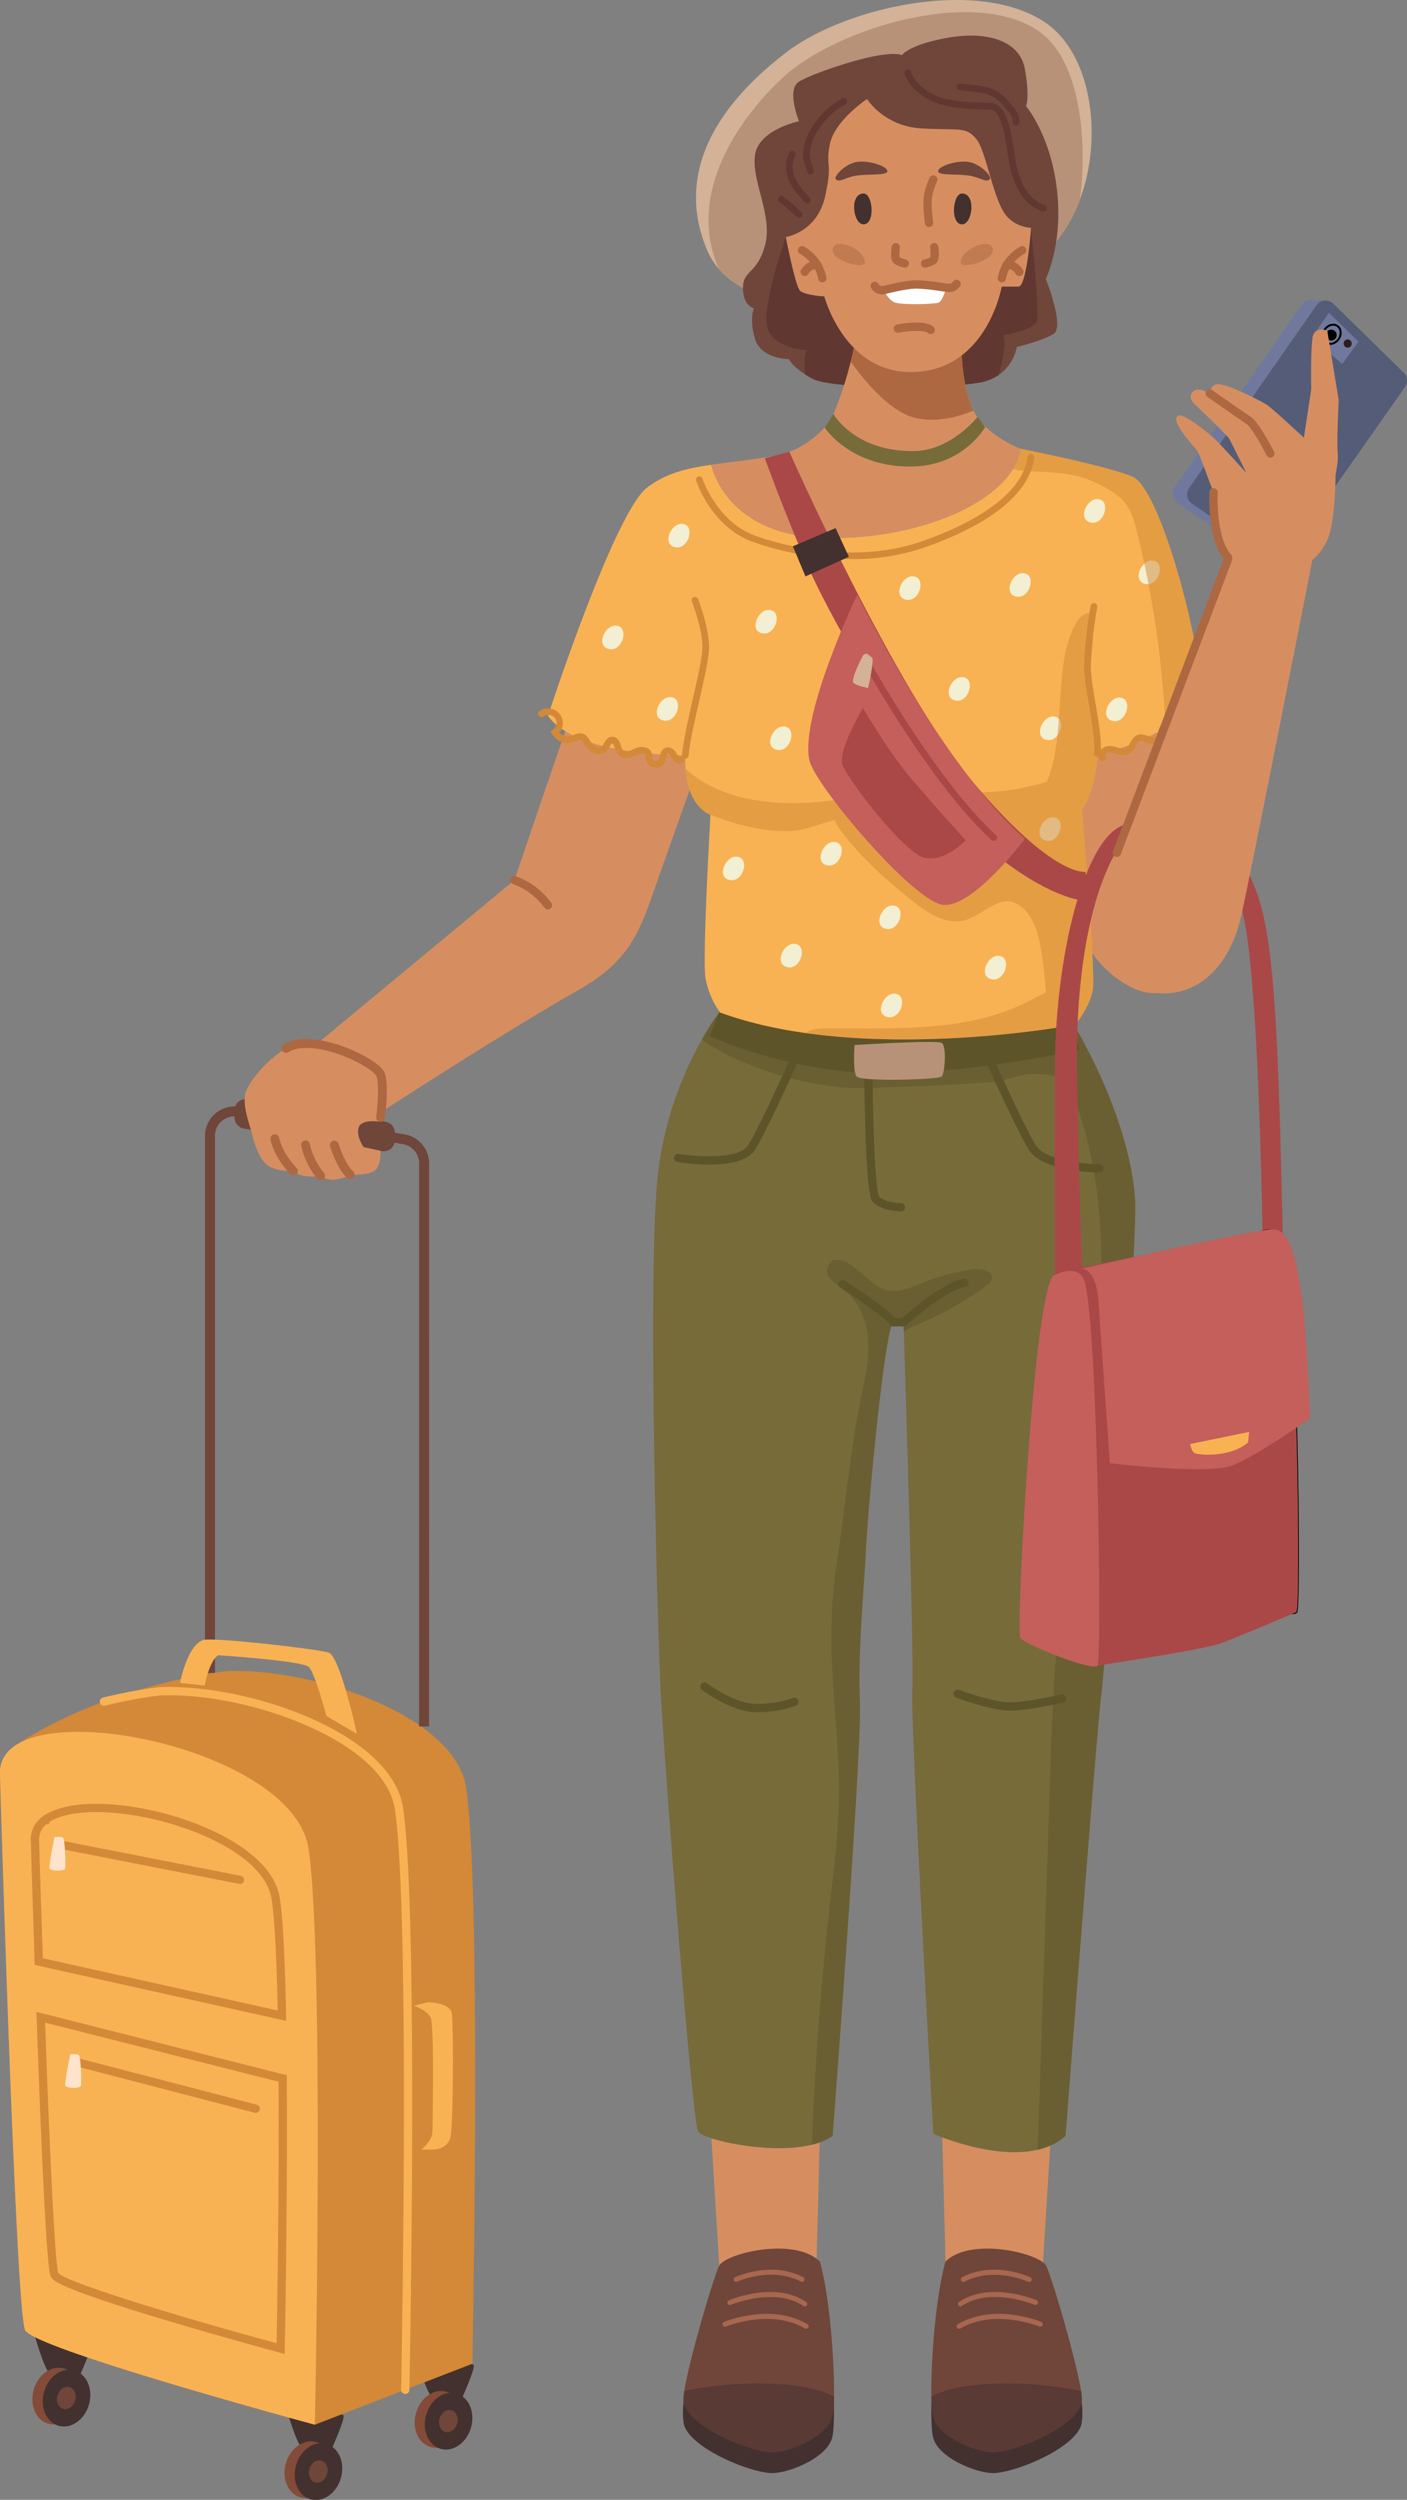 <svg id="tourist_set" data-name="tourist set" xmlns="http://www.w3.org/2000/svg" xmlns:xlink="http://www.w3.org/1999/xlink" viewBox="0 0 829.83 1474.02"><rect x="0" y="0" width="829.83" height="1474.02" fill="#808080" stroke="none"/><defs><style>.cls-1{fill:none;}.cls-2{clip-path:url(#clip-path);}.cls-3{fill:#d68e61;}.cls-4,.cls-7{fill:#42312f;}.cls-5{fill:#70453a;}.cls-6{fill:#a8674e;}.cls-15,.cls-27,.cls-7,.cls-9{opacity:0.5;}.cls-8{fill:#776b3a;}.cls-10,.cls-9{fill:#5e542a;}.cls-11{fill:#b79279;}.cls-12,.cls-27{fill:#ad6842;}.cls-13{fill:#f9b253;}.cls-14{fill:#f3efd3;}.cls-15,.cls-16{fill:#d38937;}.cls-17{fill:#d3b297;}.cls-18{fill:#603831;}.cls-19{fill:#aa4848;}.cls-20{fill:#834b38;}.cls-21{fill:#ffe3cc;}.cls-22{fill:#70799d;}.cls-23{fill:#545c77;}.cls-24{fill:#2d1e1d;}.cls-25{fill:#c45f5b;}.cls-26{fill:#fff;}</style><clipPath id="clip-path" transform="translate(-4981.21 -142.68)"><rect class="cls-1" width="5900" height="2000"/></clipPath></defs><g class="cls-2"><polygon class="cls-3" points="419.19 1254.49 425.38 1354.79 481.1 1352.31 483.57 1256.97 419.19 1254.49"/><polygon class="cls-3" points="620.07 1254.49 619.41 1265.19 617.08 1302.88 615.04 1335.91 614.34 1347.2 613.87 1354.79 558.15 1352.31 557.94 1343.88 557.63 1331.88 555.77 1260.32 555.68 1256.97 612.42 1254.79 620.07 1254.49"/><path class="cls-4" d="M5384.3,1570.57a51.69,51.69,0,0,1,.57-14.76c4.64-21.7,17.59-59.07,20.48-64.85,3.72-7.43,44.58-17.33,59.43-2.47,7.12,25.69,9.91,78.36,7.43,90.75s-24.7,21.18-34.67,21.67C5424.85,1601.52,5385.54,1585.43,5384.3,1570.57Z" transform="translate(-4981.21 -142.68)"/><path class="cls-5" d="M5473.07,1555.69a73,73,0,0,1-.86,11.32c-2.47,12.38-24.69,21.18-34.66,21.67-12.7.62-52-15.48-53.25-30.34a28,28,0,0,1,.49-5.81c2.91-18.56,17.29-67.28,20.56-73.79,3.71-7.43,44.58-17.33,59.44-2.48C5470.52,1496.94,5473.44,1535.13,5473.07,1555.69Z" transform="translate(-4981.21 -142.68)"/><path class="cls-6" d="M5415.41,1488.2a1.46,1.46,0,0,1-.61-2.8c.86-.4,21.51-9.69,40.09,0a1.47,1.47,0,0,1-1.36,2.61c-17.33-9.06-37.31-.06-37.5,0A1.5,1.5,0,0,1,5415.41,1488.2Z" transform="translate(-4981.21 -142.68)"/><path class="cls-6" d="M5455.86,1502.65a1.44,1.44,0,0,1-.82-.25c-16.87-11.38-42.51-.8-42.77-.69a1.47,1.47,0,1,1-1.14-2.71c1.1-.47,27.35-11.32,45.55,1a1.47,1.47,0,0,1-.82,2.69Z" transform="translate(-4981.21 -142.68)"/><path class="cls-6" d="M5456.68,1515.86a1.43,1.43,0,0,1-.74-.21c-20.16-11.85-46.31-1.25-46.57-1.14a1.47,1.47,0,0,1-1.13-2.72c1.13-.47,27.76-11.28,49.19,1.33a1.47,1.47,0,0,1-.75,2.74Z" transform="translate(-4981.21 -142.68)"/><path class="cls-7" d="M5473.07,1555.69a73,73,0,0,1-.86,11.32c-2.47,12.38-24.69,21.18-34.66,21.67-12.7.62-52-15.48-53.25-30.34a28,28,0,0,1,.49-5.81,217.44,217.44,0,0,1,50.43-4.3C5455.63,1548.75,5467.21,1552.72,5473.07,1555.69Z" transform="translate(-4981.21 -142.68)"/><path class="cls-4" d="M5619.29,1570.57a51.69,51.69,0,0,0-.57-14.76c-4.64-21.7-17.59-59.07-20.48-64.85-3.71-7.43-44.57-17.33-59.43-2.47-7.12,25.69-9.91,78.36-7.43,90.75s24.7,21.18,34.67,21.67C5578.74,1601.52,5618.05,1585.43,5619.29,1570.57Z" transform="translate(-4981.21 -142.68)"/><path class="cls-5" d="M5530.52,1555.69a73,73,0,0,0,.86,11.32c2.47,12.38,24.69,21.18,34.66,21.67,12.7.62,52-15.48,53.25-30.34a28,28,0,0,0-.49-5.81c-2.91-18.56-17.29-67.28-20.56-73.79-3.71-7.43-44.58-17.33-59.44-2.48C5533.07,1496.94,5530.15,1535.13,5530.52,1555.69Z" transform="translate(-4981.21 -142.68)"/><path class="cls-6" d="M5549.38,1488.2a1.45,1.45,0,0,1-1.3-.79,1.46,1.46,0,0,1,.62-2c18.59-9.72,39.23-.43,40.09,0a1.47,1.47,0,1,1-1.22,2.67c-.2-.09-20.22-9.07-37.5,0A1.55,1.55,0,0,1,5549.38,1488.2Z" transform="translate(-4981.21 -142.68)"/><path class="cls-6" d="M5547.73,1502.65a1.47,1.47,0,0,1-.82-2.69c18.2-12.28,44.45-1.43,45.56-1a1.47,1.47,0,0,1-1.15,2.71c-.25-.11-25.89-10.69-42.77.69A1.44,1.44,0,0,1,5547.73,1502.65Z" transform="translate(-4981.21 -142.68)"/><path class="cls-6" d="M5546.91,1515.86a1.47,1.47,0,0,1-.75-2.74c21.43-12.61,48.07-1.8,49.19-1.33a1.47,1.47,0,0,1-1.13,2.72c-.26-.11-26.41-10.71-46.57,1.14A1.43,1.43,0,0,1,5546.91,1515.86Z" transform="translate(-4981.21 -142.68)"/><path class="cls-7" d="M5530.52,1555.69a73,73,0,0,0,.86,11.32c2.47,12.38,24.69,21.18,34.66,21.67,12.7.62,52-15.48,53.25-30.34a28,28,0,0,0-.49-5.81,217.44,217.44,0,0,0-50.43-4.3C5548,1548.75,5536.38,1552.72,5530.52,1555.69Z" transform="translate(-4981.21 -142.68)"/><path class="cls-8" d="M5630.71,1142.1c-2.48,18.57-21.06,260-21.06,260a33.29,33.29,0,0,1-9,5.75,42,42,0,0,1-7.41,2.42C5573,1415,5547.81,1407,5537,1403c-3.36-1.24-5.33-2.12-5.33-2.12S5518,1157,5519.26,1138.38c1.12-16.71-4-178.31-5-210.51-.1-3.57-.17-5.55-.17-5.55l0,0c.06-.09.13-.54-6,0-4.95,3.71-14.8,107.1-16,131.87s-5,61.9-3.7,91.62-16.11,256.31-16.11,256.31a31.37,31.37,0,0,1-7.59,3.82,46.89,46.89,0,0,1-4.57,1.36c-18.86,4.65-45.94.52-59.26-3.77-4.23-1.36-7.07-2.75-7.82-3.88-3.72-5.58-20.43-222.88-22.28-261.88s-7.49-239.6-1.92-299a211,211,0,0,1,26.32-83.11,141.64,141.64,0,0,1,10.27-16l1,.19,1.46.29c5.6,1.1,20.23,3.9,37.83,6.63l.26,0c20.17,3.12,44.19,6.15,63,6.44l3,0c37.79,0,94.9-9,100.11-9.85l.21,0,.18,0s34.51,54.48,38.23,106.49C5652.46,876.28,5633.18,1123.52,5630.71,1142.1Z" transform="translate(-4981.21 -142.68)"/><path class="cls-9" d="M5566.17,897.08c-.44,1.61-1.86,2.74-3.2,3.72a193.94,193.94,0,0,1-40.89,23,32.13,32.13,0,0,0-7.85,4.07c-.1-3.57-.17-5.55-.17-5.55l0,0c.06-.09.13-.54-6,0-4.95,3.71-14.8,107.1-16,131.87s-5,61.9-3.7,91.62-16.11,256.31-16.11,256.31a31.37,31.37,0,0,1-7.59,3.82,46.89,46.89,0,0,1-4.57,1.36q2.53-70,10.33-139.75c2.49-22.24,5.38-44.48,5.59-66.86.31-30.55-4.38-61-4.5-91.5a309,309,0,0,1,3.67-48.51c5-31.84,7.66-64.88,14.41-96.4,2.24-10.41,4.36-21,3.61-31.62s-4.75-21.44-12.89-28.29c-3.33-2.8-7.32-4.93-9.93-8.4s-1.21-7.65,2.18-10.38c12.47-1.67,19.84,15.1,32.12,17.87,7,1.59,14-1.73,20.71-4.4a127,127,0,0,1,30.23-8C5560.37,890.4,5567.42,892.41,5566.17,897.08Z" transform="translate(-4981.21 -142.68)"/><path class="cls-9" d="M5630.71,1142.1c-2.48,18.57-21.06,260-21.06,260a33.29,33.29,0,0,1-9,5.75,42,42,0,0,1-7.41,2.42q.22-6.42.42-12.83,3.36-100.55,6.69-201.08c.56-17,1.14-34,2-51,.93-18.58,2.22-37.15,4.26-55.65,9.48-86.05,34.63-174.78,19.38-258.23a244,244,0,0,0-9.87-37.46c-2-5.6-4.43-11.47-9.36-14.78s-11.42-3.36-17.43-3.26c-7,.11-14.7,4-21.17,4.56-25.72,2-47.14,2.86-74.64,3.64l-3.37.08c-13.08.22-29.16-2.09-45.15-6.43-18.31-5-36.49-12.63-49.88-22.2a141.64,141.64,0,0,1,10.27-16l1,.19,1.46.29c5.7,1.09,20.65,3.89,37.83,6.63l.26,0c20.17,3.12,44.19,6.15,63,6.44,28.11-1,97.4-9.16,103.08-9.82l.21,0,.18,0s34.51,54.48,38.23,106.49C5652.46,876.28,5633.18,1123.52,5630.71,1142.1Z" transform="translate(-4981.21 -142.68)"/><path class="cls-10" d="M5427.33,1152.29c-14.59,0-31.42-12.65-32.13-13.19a2.45,2.45,0,0,1,3-3.91c.16.12,16.24,12.2,29.17,12.2,13.16,0,21.22-3.47,21.3-3.51a2.45,2.45,0,1,1,2,4.48C5450.25,1148.52,5441.61,1152.29,5427.33,1152.29Z" transform="translate(-4981.21 -142.68)"/><path class="cls-10" d="M5576.84,1151.36c-10.52,0-30.63-7.27-31.48-7.58a2.45,2.45,0,1,1,1.67-4.6c.2.07,20.15,7.28,29.81,7.28,9.83,0,29.9-4.54,30.1-4.58a2.45,2.45,0,1,1,1.09,4.77C5607.19,1146.85,5587.21,1151.36,5576.84,1151.36Z" transform="translate(-4981.21 -142.68)"/><path class="cls-10" d="M5512.77,857c-.46,0-11.3-.07-16.6-5.37-1.25-1.25-3.59-3.59-4.78-49.84-.57-22.41-.58-44.53-.58-44.75a2.45,2.45,0,1,1,4.9,0c0,40.81,1.41,86.5,4,91.22,3.27,3.14,10.5,3.83,13,3.83a2.46,2.46,0,0,1,0,4.91Zm-13-8.67Z" transform="translate(-4981.21 -142.68)"/><path class="cls-10" d="M5399.47,829.39a126.14,126.14,0,0,1-18.66-1.49,2.45,2.45,0,0,1,.79-4.84c9.54,1.54,35.47,3.64,40.86-5.11,7.26-11.8,26.58-55,26.78-55.43a2.45,2.45,0,1,1,4.47,2c-.8,1.78-19.65,43.93-27.08,56C5422.24,827.65,5410.17,829.39,5399.47,829.39Z" transform="translate(-4981.21 -142.68)"/><path class="cls-10" d="M5629.52,834.07h0c-1.36,0-33.58-.47-41.63-13.55-7.43-12.07-26.28-54.22-27.08-56a2.45,2.45,0,1,1,4.47-2c.2.43,19.52,43.63,26.78,55.43,5.51,8.95,28.95,11.13,37.51,11.22a2.45,2.45,0,0,1,0,4.9Z" transform="translate(-4981.21 -142.68)"/><path class="cls-10" d="M5617.91,761.65s-21.81,5-51.66,9c-8.89,1.2-18.48,2.31-28.43,3.18-10.58.92-21.56,1.57-32.49,1.75-4,.07-8,0-11.95-.15q-4-.16-7.88-.47a257.44,257.44,0,0,1-36.66-5.62c-29-6.5-49.06-15.74-49.06-15.74l5.58-13.93,1,.19c4.09.8,20.34,3.89,39.29,6.92l.26,0c22.1,3.53,47.82,6.94,62.23,6.47l.74,0c28.5-1,99.35-9.39,103.29-9.85l.18,0Z" transform="translate(-4981.21 -142.68)"/><path class="cls-11" d="M5485.22,758.87s-1.24,15.48,1.23,18.58,48.29,1.85,50.15,0,3.1-18,0-19.82S5485.22,758.87,5485.22,758.87Z" transform="translate(-4981.21 -142.68)"/><path class="cls-10" d="M5514.06,924.77h-7.23l-.73-1c-3.34-4.53-22.24-17.34-29.24-21.89a2.45,2.45,0,0,1,2.67-4.11c2.52,1.64,23.71,15.5,29.69,22.1h3.9c4.16-3.66,24.83-21.41,36.42-23.19a2.45,2.45,0,1,1,.74,4.84c-9.3,1.43-28.12,16.81-34.59,22.62l-.7.63Z" transform="translate(-4981.21 -142.68)"/><path class="cls-9" d="M5497.41,1123.63a4.22,4.22,0,0,1,.23-1.61C5497.56,1122.55,5497.48,1123.09,5497.41,1123.63Z" transform="translate(-4981.21 -142.68)"/><path class="cls-3" d="M5319.24,560.14l-34.67,101.53-130,107.73,48.29,31S5277.21,752,5323,726.06c22.9-13,32.81-26.62,41.48-51.39,10.32-29.49,32.81-92.24,32.81-92.24Z" transform="translate(-4981.21 -142.68)"/><path class="cls-12" d="M5304.39,679a2.45,2.45,0,0,1-2-1,40,40,0,0,0-18.54-14,2.45,2.45,0,0,1,1.4-4.7,44.25,44.25,0,0,1,21.09,15.77,2.44,2.44,0,0,1-2,3.89Z" transform="translate(-4981.21 -142.68)"/><path class="cls-3" d="M5612.7,588s2.78,100.3,11.14,114.22,26,26.94,39,26,32.5-18.58,35.29-39-9.29-128.15-12.08-138.37S5612.7,588,5612.7,588Z" transform="translate(-4981.21 -142.68)"/><path class="cls-13" d="M5690.71,556.43a154.58,154.58,0,0,1-21.39,14.92c-10.67,6.24-24.44,12.68-39.2,15.43-.54.11-1.09.2-1.64.29,0,0-.12,2.85-.65,7-1,7.42-3.26,19-8.63,25.53,0,0,8.35,96.58,6.5,106.79,0,.23-.09.45-.14.67-2.09,10-10.08,19.76-10.08,19.76s-6.36,1.21-17.17,2.73c-28.19,4-86.67,10-141.75,2.29-17.59-2.46-34.84-6.34-50.64-12.14a49.1,49.1,0,0,1-8.67-20.74c-1.85-12.07,3-95.91,3-95.91h-.06c-.94-.31-13-4.53-14.64-27.21a73,73,0,0,1-.15-7.81s-63.36.92-81-23.22c0,0,39-119.8,58.51-134.65,11-8.38,22.88-11.25,37.59-13.38l.49,1s8.66,40.87,66.86,42.11,111.43-23.52,115.15-52.62c0,0,50.15,9.9,65.94,16.39S5687.92,513.71,5690.71,556.43Z" transform="translate(-4981.21 -142.68)"/><path class="cls-14" d="M5662.23,473.47c6.13,2,2.2,14.57-5,13.62C5648,485.85,5654.8,471,5662.23,473.47Z" transform="translate(-4981.21 -142.68)"/><path class="cls-14" d="M5384.87,451.8c6.13,2,2.2,14.57-4.95,13.62C5370.63,464.18,5377.44,449.32,5384.87,451.8Z" transform="translate(-4981.21 -142.68)"/><path class="cls-14" d="M5604,565.4c6.13,2.05,2.21,14.58-4.95,13.62C5589.79,577.79,5596.6,562.93,5604,565.4Z" transform="translate(-4981.21 -142.68)"/><path class="cls-14" d="M5510.24,728.85c6.13,2,2.2,14.57-5,13.62C5496,741.23,5502.81,726.37,5510.24,728.85Z" transform="translate(-4981.21 -142.68)"/><path class="cls-14" d="M5521.07,482.75c6.13,2.05,2.21,14.58-4.95,13.62C5506.83,495.13,5513.64,480.28,5521.07,482.75Z" transform="translate(-4981.21 -142.68)"/><path class="cls-14" d="M5444.92,571.28c6.13,2.05,2.21,14.58-4.95,13.62C5430.68,583.67,5437.49,568.81,5444.92,571.28Z" transform="translate(-4981.21 -142.68)"/><path class="cls-14" d="M5474.64,639.39c6.13,2,2.2,14.57-5,13.62C5460.4,651.77,5467.21,636.91,5474.64,639.39Z" transform="translate(-4981.21 -142.68)"/><path class="cls-14" d="M5586.08,480.9c6.13,2,2.2,14.57-5,13.62C5571.84,493.28,5578.65,478.42,5586.08,480.9Z" transform="translate(-4981.21 -142.68)"/><path class="cls-14" d="M5436.25,502.56c6.14,2.05,2.21,14.58-4.95,13.62C5422,515,5428.82,500.09,5436.25,502.56Z" transform="translate(-4981.21 -142.68)"/><path class="cls-14" d="M5550.17,542.19c6.13,2,2.2,14.57-4.95,13.62C5535.93,554.57,5542.74,539.71,5550.17,542.19Z" transform="translate(-4981.21 -142.68)"/><path class="cls-14" d="M5630,437.25c6.14,2,2.21,14.57-4.95,13.62C5615.79,449.63,5622.6,434.77,5630,437.25Z" transform="translate(-4981.21 -142.68)"/><path class="cls-14" d="M5643,554.26c6.14,2,2.21,14.57-4.95,13.62C5628.8,566.64,5635.61,551.78,5643,554.26Z" transform="translate(-4981.21 -142.68)"/><path class="cls-14" d="M5571.53,706.56c6.13,2,2.2,14.57-4.95,13.62C5557.29,718.94,5564.1,704.08,5571.53,706.56Z" transform="translate(-4981.21 -142.68)"/><path class="cls-14" d="M5509.31,676.84c6.13,2,2.2,14.58-5,13.62C5495.07,689.22,5501.88,674.37,5509.31,676.84Z" transform="translate(-4981.21 -142.68)"/><path class="cls-14" d="M5451.11,699.44c6.13,2,2.21,14.57-4.95,13.62C5436.87,711.82,5443.68,697,5451.11,699.44Z" transform="translate(-4981.21 -142.68)"/><path class="cls-14" d="M5417.06,648.05c6.13,2.05,2.21,14.58-5,13.62C5402.82,660.44,5409.63,645.58,5417.06,648.05Z" transform="translate(-4981.21 -142.68)"/><path class="cls-14" d="M5345.86,511.85c6.14,2,2.21,14.58-4.95,13.62C5331.63,524.23,5338.44,509.37,5345.86,511.85Z" transform="translate(-4981.21 -142.68)"/><path class="cls-14" d="M5378.06,554c6.13,2,2.2,14.57-5,13.62C5363.82,566.33,5370.63,551.47,5378.06,554Z" transform="translate(-4981.21 -142.68)"/><path class="cls-15" d="M5690.71,556.43a154.58,154.58,0,0,1-21.39,14.92,24.53,24.53,0,0,1-1.11-6.84,585.73,585.73,0,0,0-16.42-108.19c-1.45-5.85-3.08-11.84-6.71-16.63-4.3-5.66-10.89-9-17.26-12.19-10.42-5.2-21.49-6.11-33.08-6.66-4.9-.22-24.29,0-26.83-9.3a18.58,18.58,0,0,1,.89-12,69,69,0,0,0,14.18,7.72s50.15,9.9,65.94,16.39S5687.92,513.71,5690.71,556.43Z" transform="translate(-4981.21 -142.68)"/><path class="cls-16" d="M5628.48,589h-.12a2,2,0,0,1-1.84-2.08c.5-8.13-1.31-18.66-3.05-28.83-1.45-8.47-2.83-16.46-2.83-22.74,0-13.64,3.59-34.15,3.75-35a2,2,0,1,1,3.86.68c0,.21-3.68,21-3.68,34.33,0,5.94,1.34,13.78,2.76,22.07,1.79,10.4,3.63,21.15,3.11,29.74A2,2,0,0,1,5628.48,589Z" transform="translate(-4981.21 -142.68)"/><path class="cls-16" d="M5385.39,590h-.18a2,2,0,0,1-1.77-2.13c.76-8.23,3.63-20.87,6.39-33.09,2.92-12.84,5.67-25,5.67-30.5,0-10.65-6-26.38-6.06-26.53a2,2,0,1,1,3.66-1.41c.25.67,6.32,16.57,6.32,27.94,0,6-2.8,18.31-5.76,31.37-2.74,12.1-5.58,24.61-6.32,32.58A2,2,0,0,1,5385.39,590Z" transform="translate(-4981.21 -142.68)"/><path class="cls-16" d="M5483.65,472.35a178.6,178.6,0,0,1-59.9-10.69c-23.49-9.52-31.74-34.82-32.08-35.89a2,2,0,0,1,3.73-1.19c.08.25,8.08,24.63,29.83,33.45.51.21,52,20.66,100.14,3.68,37.24-13.14,59.21-30.61,61.86-49.19a2,2,0,1,1,3.88.55c-2,14.22-14.85,34.84-64.43,52.34A129.47,129.47,0,0,1,5483.65,472.35Z" transform="translate(-4981.21 -142.68)"/><path class="cls-16" d="M5368.1,595.23a7.1,7.1,0,0,1-1.28-.12,5.8,5.8,0,0,1-4.77-4.41,9.59,9.59,0,0,1-.14-1.62,4.15,4.15,0,0,0-.13-1.17.89.89,0,0,0-.59-.59,6.33,6.33,0,0,0-4.41.55c-2.84,1.32-7.13,3.32-10.34.55a10.76,10.76,0,0,1-2.74-4.83c-.62-1.76-1-2.6-1.39-2.55s-1,1-1.46,1.86a11.18,11.18,0,0,1-1.93,2.75,7.15,7.15,0,0,1-8.31.71,14.66,14.66,0,0,1-5.08-5.33l-.07-.1a4.77,4.77,0,0,0-1.45-1.74c-.72-.35-1.9.11-3.15.6-.54.21-1.1.43-1.69.61a10.93,10.93,0,0,1-12.38-4.9l-.88-1.53,1.43-1A4.78,4.78,0,0,0,5302,565a2,2,0,1,1-2.09-3.32,8.68,8.68,0,0,1,11.19,13,7,7,0,0,0,6.94,1.91c.47-.14.94-.33,1.41-.51,1.79-.7,4-1.57,6.27-.49a7.83,7.83,0,0,1,3.08,3.2l.06.09a10.88,10.88,0,0,0,3.64,4c1.11.61,2.79.78,3.72-.1a7.94,7.94,0,0,0,1.21-1.83c.86-1.54,2-3.65,4.57-3.85,3.48-.29,4.65,3,5.41,5.15a8.1,8.1,0,0,0,1.6,3.16c1.19,1,3.57,0,6.12-1.14,2.07-1,5.15-1.63,7.59-.61a4.87,4.87,0,0,1,2.77,2.89,7.7,7.7,0,0,1,.35,2.38,6.7,6.7,0,0,0,.07,1,2,2,0,0,0,1.66,1.31,2,2,0,0,0,2-.6,8.84,8.84,0,0,0,.82-2.23c.55-1.93,1.29-4.56,4.15-5,3.18-.53,5.1,2.57,6,4.06a3.29,3.29,0,0,0,1.69,1.54,1.93,1.93,0,0,1,2.69.57,2,2,0,0,1-.58,2.72,3.85,3.85,0,0,1-3,.54,7.33,7.33,0,0,1-4.15-3.3c-1.21-1.95-1.8-2.32-2.06-2.26s-.74,1.26-1,2.23a12.43,12.43,0,0,1-1.29,3.27A5.6,5.6,0,0,1,5368.1,595.23Z" transform="translate(-4981.21 -142.68)"/><path class="cls-14" d="M5603.72,624.84c6.13,2,2.21,14.57-4.95,13.62C5589.48,637.22,5596.29,622.36,5603.72,624.84Z" transform="translate(-4981.21 -142.68)"/><path class="cls-15" d="M5623.84,544.05c.28-15.49,4.16-25,.08-39.91-3.86,0-6.73,3.52-8.59,6.9-13.18,24-5.07,65.54-16.78,92.72-4.87,1.33-10.1,2.61-15.57,3.74-26.93,5.58-52-.93-72.43.93s-46.44,11.15-80.8,6.5c-24.87-3.36-38.57-13.68-44.21-19.12,1.62,22.68,13.7,26.9,14.64,27.21h.06s35.08,15.12,58.31,7.69c5.18-1.65,10.22-3.17,15-4.51a15.84,15.84,0,0,0,2.28,4.44c8.12,12,24.2,27.61,35.47,36.69s24.06,21.22,38.21,18.17c8.72-1.87,19.5-13.37,28.11-11.09,11,2.93,15.47,15.92,17.39,27.13a237.21,237.21,0,0,1,3,26.43c-4.17,1.91-8.24,4.19-12.37,6.18-36.18,17.55-78.38,14.62-118.6,14.93-4.64,0-8.58.92-10.51,2.73,55.08,7.75,113.56,1.67,141.75-2.29,10.81-1.52,17.17-2.73,17.17-2.73s8-9.77,10.08-19.76c0-.22.1-.44.14-.67,1.85-10.21-6.5-106.79-6.5-106.79,5.37-6.56,7.67-18.11,8.63-25.53.53-4.13.65-7,.65-7,.55-.09,1.1-.18,1.64-.29C5627.31,572.53,5623.63,555.92,5623.84,544.05Zm-49.42,82.68c-22.69,8.08-52.68-1.05-78.58-5.39,6.83-1,12.5-1,16.56.09,10.22,2.78,33.44,4.65,59.44,4.65,1.53,0,3,0,4.45-.06C5575.68,626.26,5575.06,626.51,5574.42,626.73Z" transform="translate(-4981.21 -142.68)"/><path class="cls-16" d="M5631.62,591.5a2,2,0,0,1-1.64-.88,4.48,4.48,0,0,1-.38-4.13,6.17,6.17,0,0,1,4.06-3.67c2.38-.63,4.68,0,6.71.62l.56.17c1.39.39,3.39.83,4.62.07a7.61,7.61,0,0,0,2.12-2.9c1-1.83,2.08-3.9,4.46-4.75s4.53,0,6.49.73c1.79.67,2.95,1,3.76.6s1.35-1.93,1.83-3.34c.77-2.26,1.73-5.06,4.8-5.61,2.53-.46,4.5,1.14,6.08,2.43,1.28,1,2.15,1.69,2.71,1.47s1-1.95,1.21-3.42c.37-2.31.94-5.8,4.38-6.2,2-.23,3.62,1,4.87,2a5.51,5.51,0,0,0,1.62,1,2,2,0,0,1,1.63,3.57c-2.37,1.08-4.37-.5-5.68-1.55-.69-.54-1.54-1.22-2-1.17s-.76,1.71-1,2.92c-.38,2.38-.86,5.34-3.63,6.44s-5-.74-6.63-2.07c-1.06-.86-2.16-1.75-2.91-1.62s-1.18,1.24-1.79,3-1.47,4.31-3.66,5.51c-2.44,1.34-5,.39-7-.37-1.45-.54-2.81-1.06-3.78-.71s-1.6,1.53-2.33,2.91a10.59,10.59,0,0,1-3.52,4.38c-2.52,1.56-5.47,1-7.75.37l-.58-.17c-1.69-.49-3.29-1-4.62-.6a2.27,2.27,0,0,0-1.4,1.28c-.14.37,0,.52,0,.57a1.94,1.94,0,0,1-.56,2.71A1.92,1.92,0,0,1,5631.62,591.5Z" transform="translate(-4981.21 -142.68)"/><path class="cls-17" d="M5618.13,260.35c-6,16.13-15.84,30-29.57,38.12-41.92,24.81-149.26,41.73-183.33,2.86a41.37,41.37,0,0,1-7-11.23c-22.29-52.93,17.14-94.13,47.36-117,34.36-26,111.44-43.65,151.37-17.64C5625,173.73,5632,223.08,5618.13,260.35Z" transform="translate(-4981.21 -142.68)"/><path class="cls-11" d="M5618.13,260.35c-6,16.13-15.84,30-29.57,38.12-41.92,24.81-149.26,41.73-183.33,2.86-20-44.86,12.92-90.36,38.45-113.58,31.83-28.95,115.32-54,152.3-25.07C5617.37,179.41,5623,223.55,5618.13,260.35Z" transform="translate(-4981.21 -142.68)"/><path class="cls-5" d="M5598,307.11s11.2,28.16,4.71,32.36-21.81,7.79-21.81,7.79a26.1,26.1,0,0,1-10.65,16.5,28.48,28.48,0,0,1-11.16,4.47c-19.46,3.6-87.25,4.2-99-2.39-1.49-.83-2.83-1.64-4-2.4,0,0,0,0,0,0-8.2-5.33-9.55-9-9.55-9s-16.51,0-20.05-12-.59-18-.59-18-6.48-1.2-6.48-12,8.26-7.79,13-25.16-8.25-38.36-5.9-53.33,25.95-19.78,25.95-19.78-7.67-18.57,0-23.37,50.1-19.78,60.72-15.58c0,0,3.53-6,26.52-10.19s43,1.2,46,18.58.58,21.57.58,21.57,18.28,21.42,19.09,61.45C5605.77,291.31,5598,307.11,5598,307.11Z" transform="translate(-4981.21 -142.68)"/><path class="cls-18" d="M5592.89,331.69c-1.24,5.57-19.81,8.67-19.81,8.67,1.55,5.25-.45,15-2.85,23.4a28.48,28.48,0,0,1-11.16,4.47c-19.46,3.6-87.25,4.2-99-2.39-1.49-.83-2.83-1.64-4-2.4,0,0,0,0,0,0a37.8,37.8,0,0,1,.66-14.4s-19.19-.62-22.91-13,10.85-53.56,10.85-53.56L5589.33,277S5594.12,326.12,5592.89,331.69Z" transform="translate(-4981.21 -142.68)"/><path class="cls-18" d="M5596.78,267.43a1.93,1.93,0,0,1-.58-.08c-13.06-4-17.72-19.17-19.12-25.5-.76-3.42-1.29-6.93-1.8-10.33-1.06-7-2.07-13.67-4.91-19.78a8.24,8.24,0,0,0-2.81-3.73,9.46,9.46,0,0,0-4.38-.8l-2.73-.09c-8-.24-16.31-.49-24.21-2.83-10.28-3-18-9.4-21.24-17.44a2,2,0,1,1,3.64-1.46c2.77,6.92,9.59,12.44,18.71,15.14,7.41,2.2,15.45,2.44,23.22,2.67l2.74.09a13.07,13.07,0,0,1,6.21,1.33,11.71,11.71,0,0,1,4.4,5.46c3.09,6.62,4.18,13.86,5.24,20.85.5,3.34,1,6.78,1.75,10.07,1.25,5.66,5.36,19.18,16.44,22.6a2,2,0,0,1-.57,3.83Z" transform="translate(-4981.21 -142.68)"/><path class="cls-18" d="M5580.41,216.65h-.23a2,2,0,0,1-1.72-2.17c.29-2.57-1.7-5.17-3.58-7.4-2.36-2.8-4.71-5.44-7.57-7.14-4.09-2.43-9-2.89-14.16-3.38-1.81-.17-3.68-.35-5.51-.62a2,2,0,1,1,.57-3.88c1.73.25,3.55.43,5.31.59,5.38.51,10.94,1,15.79,3.92,3.39,2,6,4.92,8.56,8,1.75,2.06,5,5.91,4.48,10.37A2,2,0,0,1,5580.41,216.65Z" transform="translate(-4981.21 -142.68)"/><path class="cls-18" d="M5459.21,245.52a2,2,0,0,1-1.85-1.3c-1.13-3.17-2.41-6.77-2.5-10.53a25.45,25.45,0,0,1,2.65-11.1,47,47,0,0,1,20.77-22,2,2,0,0,1,1.83,3.47,43,43,0,0,0-19,20.17,21.57,21.57,0,0,0-2.3,9.38c.07,3.13,1.19,6.27,2.27,9.3a2,2,0,0,1-1.19,2.51A2.11,2.11,0,0,1,5459.21,245.52Z" transform="translate(-4981.21 -142.68)"/><path class="cls-18" d="M5457.45,262.58A2,2,0,0,1,5456,262c-3.65-3.76-7.33-7.94-9.46-13-2.45-5.82-2.3-12.05.41-16.65a2,2,0,0,1,3.37,2c-2.08,3.54-2.14,8.45-.17,13.13,1.88,4.46,5.27,8.3,8.66,11.78a2,2,0,0,1-1.4,3.33Z" transform="translate(-4981.21 -142.68)"/><path class="cls-18" d="M5452.51,271.17a2,2,0,0,1-1.36-.54,129.58,129.58,0,0,0-10-8.68,2,2,0,1,1,2.4-3.09,131.47,131.47,0,0,1,10.36,8.94,2,2,0,0,1-1.36,3.37Z" transform="translate(-4981.21 -142.68)"/><path class="cls-19" d="M5696.9,636.91s14.84,1.13,26,33.43c10.4,30.11,12.38,88.53,14.88,201.76l-12-3.45s-2.27-167.35-13.42-193.36-19.81-29.71-19.81-29.71Z" transform="translate(-4981.21 -142.68)"/><path class="cls-4" d="M5002,1520.93s5.37,18.77,8.58,21.45,17.17,2.15,17.17,2.15,8.58-18.77,7.51-20.92S5002,1520.93,5002,1520.93Z" transform="translate(-4981.21 -142.68)"/><path class="cls-20" d="M5000.3,1557.38c0-9.18,6.28-17.46,14-18.49s14,5.58,14,14.77-6.28,17.46-14,18.49S5000.3,1566.56,5000.3,1557.38Z" transform="translate(-4981.21 -142.68)"/><ellipse class="cls-4" cx="5020.31" cy="1556.63" rx="16.96" ry="13.76" transform="translate(-2846.25 5807.29) rotate(-73.93)"/><path class="cls-5" d="M5014.79,1557.36c0-3.61,2.47-6.87,5.52-7.28s5.52,2.2,5.52,5.82-2.47,6.87-5.52,7.28S5014.79,1561,5014.79,1557.36Z" transform="translate(-4981.21 -142.68)"/><path class="cls-4" d="M5150.54,1564.26s5.36,18.78,8.58,21.46,17.16,2.15,17.16,2.15,8.59-18.78,7.51-20.92S5150.54,1564.26,5150.54,1564.26Z" transform="translate(-4981.21 -142.68)"/><ellipse class="cls-20" cx="5162.91" cy="1598.86" rx="16.96" ry="13.76" transform="translate(-2783.71 5974.84) rotate(-73.93)"/><ellipse class="cls-4" cx="5168.9" cy="1599.97" rx="16.96" ry="13.76" transform="translate(-2780.43 5981.41) rotate(-73.93)"/><path class="cls-5" d="M5163.37,1600.7c0-3.62,2.48-6.87,5.53-7.28s5.52,2.2,5.52,5.81-2.47,6.88-5.52,7.28S5163.37,1604.32,5163.37,1600.7Z" transform="translate(-4981.21 -142.68)"/><path class="cls-4" d="M5227.31,1534.55s5.36,18.77,8.58,21.45,17.16,2.15,17.16,2.15,8.58-18.77,7.51-20.92S5227.31,1534.55,5227.31,1534.55Z" transform="translate(-4981.21 -142.68)"/><ellipse class="cls-20" cx="5239.68" cy="1569.14" rx="16.96" ry="13.76" transform="translate(-2699.62 6027.13) rotate(-73.93)"/><ellipse class="cls-4" cx="5245.67" cy="1570.25" rx="16.96" ry="13.76" transform="translate(-2696.39 6033.67) rotate(-73.93)"/><path class="cls-5" d="M5240.14,1571c0-3.61,2.48-6.87,5.53-7.28s5.52,2.2,5.52,5.82-2.47,6.87-5.52,7.28S5240.14,1574.6,5240.14,1571Z" transform="translate(-4981.21 -142.68)"/><path class="cls-16" d="M5259.81,1536.46l-92.87,35.92s-165.3-44.58-170.87-55.73-14.86-328.73-14.86-328.73c0-6.26,2.76-11.2,7.59-14.94h0l0,0c.77-.54,1.65-1.13,2.61-1.78a.23.23,0,0,0,.1-.07c14.14-9.35,47.3-28.08,100-39.15,1.6-.34,3.22-.66,4.84-1,6-1.18,12.27-2.15,18.61-2.92,51.69-2.07,134.76,26.56,141.12,68.55C5265.38,1257.87,5259.81,1536.46,5259.81,1536.46Z" transform="translate(-4981.21 -142.68)"/><path class="cls-13" d="M5220.19,1554.23h0a2.44,2.44,0,0,1-2.4-2.49c.05-2.81,5.46-281.29-3.69-342.29-2.76-18.34-21.27-35.87-52.12-49.36-27.35-12-60.45-18.75-86.39-17.71-6.27.76-12.44,1.73-18.32,2.9-1.62.32-3.22.65-4.81,1-3,.63-6.1,1.33-9.48,2.14a2.45,2.45,0,0,1-1.14-4.76c3.42-.82,6.56-1.53,9.6-2.17,1.6-.35,3.23-.68,4.87-1,6-1.2,12.37-2.2,18.79-3l.2,0c26.68-1.07,60.63,5.87,88.64,18.11,32.46,14.2,52,33.07,55,53.14,9.21,61.39,3.79,340.29,3.74,343.1A2.45,2.45,0,0,1,5220.19,1554.23Z" transform="translate(-4981.21 -142.68)"/><path class="cls-13" d="M5167.9,1510.21c-.45,36.94-1,62.17-1,62.17s-165.3-44.58-170.87-55.73-14.86-328.73-14.86-328.73c0-6.26,2.76-11.2,7.59-14.94h0l0,0a26.54,26.54,0,0,1,2.61-1.78.23.23,0,0,0,.1-.07c16.41-9.78,49.93-9.21,83.05-1.08,42.41,10.4,84.16,33.19,88.61,62.48C5169.72,1275.33,5169,1424.39,5167.9,1510.21Z" transform="translate(-4981.21 -142.68)"/><path class="cls-16" d="M5150,1334.29l-148.3-33-.07-1.9c-1.35-40.17-2.27-71.52-2.28-71.83a16.36,16.36,0,0,1,5.93-12.89v-.35l1.14-.58.49-.36c.49-.35,1-.7,1.59-1l.06,0c12.87-7.68,38.4-8.11,66.7-1.17,30.32,7.44,67.1,25.19,71,50.77,1.8,11.91,3,35.2,3.69,69.24Zm-143.53-36.93L5145,1328.15c-.66-32.13-1.86-54.15-3.58-65.49-3.52-23.18-38.46-39.67-67.3-46.74-26.62-6.52-51.27-6.32-62.87.52a2.08,2.08,0,0,1-.24.15l-.81.52v1.2h-1.59a11.55,11.55,0,0,0-4.34,9.21C5004.26,1227.75,5005.15,1258.11,5006.47,1297.36Z" transform="translate(-4981.21 -142.68)"/><path class="cls-16" d="M5149.1,1530.69l-3-.81c-.32-.09-32.65-8.82-65.1-18.5-66.59-19.87-68.74-24.18-69.78-26.26-.87-1.74-3.19-6.37-8.43-152.89l-.12-3.27,147.72,37.38v1.9c.2,31.69.05,69-.46,110.8h0c-.35,28.5-.75,48.33-.75,48.52Zm-133.52-47.79c4.49,5.49,69,25.23,128.75,41.43.12-6.67.42-23.44.69-45.35.5-41,.66-77.56.47-108.82l-137.7-34.84C5012.3,1460.78,5014.72,1480.44,5015.58,1482.9Zm131.89-3.89h0Z" transform="translate(-4981.21 -142.68)"/><path class="cls-5" d="M5234.27,1160.67h-5.88v-332a11.51,11.51,0,0,0-9.64-11.38l-97.34-16.22A11.54,11.54,0,0,0,5108,812.49V1129.1h-5.88V812.49a17.42,17.42,0,0,1,20.28-17.18l97.35,16.22a17.36,17.36,0,0,1,14.55,17.18Z" transform="translate(-4981.21 -142.68)"/><path class="cls-16" d="M5122.78,1253.51a2.56,2.56,0,0,1-.47,0l-107.31-21a2.45,2.45,0,0,1,.94-4.81l107.31,21.05a2.45,2.45,0,0,1-.47,4.85Z" transform="translate(-4981.21 -142.68)"/><path class="cls-16" d="M5132.07,1388.53a2.7,2.7,0,0,1-.62-.08l-107.31-27.91a2.45,2.45,0,1,1,1.23-4.75l107.32,27.91a2.46,2.46,0,0,1-.62,4.83Z" transform="translate(-4981.21 -142.68)"/><path class="cls-13" d="M5233.81,1323.29s13,.21,13.93,6.71.93,66.86-.93,73.36-9.6,6.81-9.6,6.81h-7.43s6.5-5.26,6.5-10.83,1.06-50.24-.62-65.32c-.61-5.57-10.52-8.67-10.52-8.67Z" transform="translate(-4981.21 -142.68)"/><path class="cls-5" d="M5206.49,821.44l-81.44-13.31a6.52,6.52,0,0,1-5.47-6.44v-4.42a6.53,6.53,0,0,1,7.58-6.44l81.44,13.31a6.53,6.53,0,0,1,5.47,6.44V815A6.53,6.53,0,0,1,5206.49,821.44Z" transform="translate(-4981.21 -142.68)"/><path class="cls-13" d="M5087.39,1135s4.18-22.22,13.73-25.32c5.29-1.72,67.17,5.21,73.94,7.46s16.65,47.89,16.65,47.89l-18-10.53s-6.7-25.33-10.39-28.93-53.31-6.9-53.31-6.9-4.71,1.6-8.11,17.88Z" transform="translate(-4981.21 -142.68)"/><path class="cls-21" d="M5013.41,1225.88s3.71-.41,4.95.42,1.65,16.51,1.24,18.16-8.26,1.65-9.08,0S5013.41,1225.88,5013.41,1225.88Z" transform="translate(-4981.21 -142.68)"/><path class="cls-21" d="M5022.69,1354s3.72-.41,5,.41,1.65,16.51,1.23,18.16-8.25,1.65-9.08,0S5022.69,1354,5022.69,1354Z" transform="translate(-4981.21 -142.68)"/><path class="cls-3" d="M5149.92,760.78c16.1-9.83,53.24,8.43,55.72,15.45s-.31,27.84-.31,27.84-11.45-1.85-12.69,3.77,3.09,11.24,3.09,11.24l9.83,2.14s.7,9.09-3.64,11.9-14.24,2.11-14.24,2.11-9.9,6.32-17.33.7c0,0-11.14,2.11-16.1-2.81,0,0-9.9.7-15.48-3.51s-8.66-16.86-9.28-19.66-5.9-16-3.26-23.45S5139.17,767.35,5149.92,760.78Z" transform="translate(-4981.21 -142.68)"/><path class="cls-12" d="M5205.64,804.13l-.35,0a2.61,2.61,0,0,1-2.24-2.93c.67-4.91,2-18.8.13-24.07-.68-1.91-9-8.11-21.71-12.65-13.08-4.65-24.08-5.17-30.19-1.44a2.61,2.61,0,1,1-2.72-4.45c10.22-6.25,26.1-2.07,34.66,1,10.69,3.81,23.05,10.65,24.88,15.84,2.61,7.4.39,24.57.13,26.5A2.62,2.62,0,0,1,5205.64,804.13Z" transform="translate(-4981.21 -142.68)"/><path class="cls-12" d="M5154.25,835.73a2.58,2.58,0,0,1-1.81-.73c-.37-.36-9-8.87-11.67-20.26a2.61,2.61,0,0,1,5.09-1.17c2.26,9.86,10.13,17.6,10.21,17.68a2.61,2.61,0,0,1,.05,3.69A2.58,2.58,0,0,1,5154.25,835.73Z" transform="translate(-4981.21 -142.68)"/><path class="cls-12" d="M5170.35,838.54a2.63,2.63,0,0,1-2-.88,45.71,45.71,0,0,1-9.47-19.24,2.61,2.61,0,1,1,5.11-1c1.9,9.45,8.22,16.75,8.28,16.82a2.61,2.61,0,0,1-2,4.33Z" transform="translate(-4981.21 -142.68)"/><path class="cls-12" d="M5187.68,837.84a2.59,2.59,0,0,1-1.65-.59c-5.6-4.57-9.68-17.14-10.12-18.56a2.6,2.6,0,0,1,1.7-3.27,2.63,2.63,0,0,1,3.28,1.7c1.08,3.44,4.72,13,8.45,16.09a2.61,2.61,0,0,1-1.66,4.63Z" transform="translate(-4981.21 -142.68)"/><path class="cls-22" d="M5800.36,362,5762,324.37l1-4.37-9.78-.44a6.48,6.48,0,0,0-4.28,2.71l-75.1,107.79a6.57,6.57,0,0,0,1.7,9.2l47,31.86a6.58,6.58,0,0,0,4.16,1.12h0l8.71.88,2.18-12.17,63.59-90.48A6.58,6.58,0,0,0,5800.36,362Z" transform="translate(-4981.21 -142.68)"/><path class="cls-23" d="M5682.52,430.5l75.1-107.79a6.58,6.58,0,0,1,10-.94l41.46,40.66a6.58,6.58,0,0,1,.77,8.47l-69.56,99a6.58,6.58,0,0,1-9.07,1.66l-47-31.86A6.57,6.57,0,0,1,5682.52,430.5Z" transform="translate(-4981.21 -142.68)"/><polygon class="cls-22" points="783.8 184.43 773.77 198.82 791.64 214.67 801.23 201.43 783.8 184.43"/><path d="M5765.86,346a4.88,4.88,0,0,1-2.64-.75,5.14,5.14,0,0,1-2.32-3.75,7,7,0,0,1,1.08-4.68c1.9-3,5.56-4.15,8.14-2.52a5.13,5.13,0,0,1,2.31,3.75,7.23,7.23,0,0,1-4.84,7.67A5.59,5.59,0,0,1,5765.86,346Zm1.62-11.29a5.56,5.56,0,0,0-4.53,2.72,5.94,5.94,0,0,0-.91,3.92,3.88,3.88,0,0,0,5.2,3.28,6.13,6.13,0,0,0,4.05-6.42,4,4,0,0,0-1.78-2.93A3.78,3.78,0,0,0,5767.48,334.72Z" transform="translate(-4981.21 -142.68)"/><path d="M5764,338.11a3.19,3.19,0,1,1,.67,4.83A3.48,3.48,0,0,1,5764,338.11Z" transform="translate(-4981.21 -142.68)"/><path class="cls-24" d="M5774.22,343.63a2.42,2.42,0,1,1,.51,3.67A2.64,2.64,0,0,1,5774.22,343.63Z" transform="translate(-4981.21 -142.68)"/><path class="cls-3" d="M5676,387.77c-5,3,9.29,18,11.14,20.43s8.05,21.05,9.91,24.77,1.14,27.44,4.85,34.25,27.32,14.59,33.43,13.62c15-2.37,23.63-8.87,28.58-19.39s5-39,5-39,1.85-8.05,1.23-13,.62-30.95.62-30.95L5764,337.62s-6.35-2.47-8.21,2.48-1.23,32.19-1.23,32.19l-4.34,28.48s-18.57-17.33-22-19.5c-5.65-3.59-24.76-12.69-29.09-12.07s-4.34,5.57-4.34,5.57-6.81-4.33-9.9-1.24c-3.92,3.92,1.55,8.05,1.55,8.05s18.77,17.75,20,20.22l9.91,19.82s-13.21-14.66-17.54-19S5679.05,385.91,5676,387.77Z" transform="translate(-4981.21 -142.68)"/><path class="cls-12" d="M5730.43,412.51a2.44,2.44,0,0,1-2.17-1.32c-4.12-7.94-9.57-16.95-11.57-18.28-3.69-2.47-22.46-15.57-23.26-16.13a2.45,2.45,0,1,1,2.81-4c.19.14,19.52,13.64,23.17,16.07,4,2.69,11.7,17.22,13.2,20.1a2.45,2.45,0,0,1-1,3.3A2.42,2.42,0,0,1,5730.43,412.51Z" transform="translate(-4981.21 -142.68)"/><path class="cls-12" d="M5721,482.19c-2.16,0-6-1.29-13.88-6.23-14.26-8.92-12.67-41.73-12.6-43.13a2.45,2.45,0,0,1,4.9.27c-.47,8.68.49,32.57,10.3,38.7,7.09,4.43,10,5.29,10.9,5.45a2.47,2.47,0,0,1,1.77-.43,2.45,2.45,0,0,1,2.08,2.77,3,3,0,0,1-1.74,2.24A3.94,3.94,0,0,1,5721,482.19Zm-1.38-3.3h0Zm0,0Z" transform="translate(-4981.21 -142.68)"/><path class="cls-19" d="M5642.42,640.62s-27.86,32.82-26,136.83,3.72,118.86,3.72,118.86l-16.72-1.85s-.5-67.47,0-124.44c.62-70,19.61-138.89,43.13-141.37Z" transform="translate(-4981.21 -142.68)"/><path d="M5742.09,1094.5c-10.26,0-38.07-6.6-40.62-10-1.55-2.08.75-55.12,3.76-99.37,2-29.62,7.42-99.94,13.94-113,.74-1.47,1.5-2.22,2.31-2.29a23.33,23.33,0,0,1,4.19-1.63,20,20,0,0,1,3.08-.62,15.27,15.27,0,0,1,2-.08,10.25,10.25,0,0,1,2.53.39,8,8,0,0,1,4.88,4c7.81,14,10.46,195.95,8.55,218.93h0c-.18,2.12-.34,2.49-.49,2.69a2.73,2.73,0,0,1-1.79.83l-.09,0-.19,0h0A13.49,13.49,0,0,1,5742.09,1094.5Zm-11.75-226.09a12.85,12.85,0,0,0-1.49.08,19.24,19.24,0,0,0-2.94.58,23,23,0,0,0-4.11,1.61l-.09.05h-.11c-.38,0-.83.41-1.29,1.19-4.58,7.57-9.7,48.06-14.05,111.1-3.51,50.85-5.2,98.83-4.07,101,2.28,3,33.83,10.76,41.94,9.49l.22-.14.09.09a1.9,1.9,0,0,0,1.08-.47,9.22,9.22,0,0,0,.31-2.23h0c1.86-22.32-1-205-8.43-218.43a7.13,7.13,0,0,0-4.37-3.54,9,9,0,0,0-2.3-.36Z" transform="translate(-4981.21 -142.68)"/><path class="cls-19" d="M5746.27,1090.77l-.4,2.46-1.57.68h0c-6.91,2.94-34.46,14.62-43.36,17.85-10.21,3.72-72.44,13-72.44,13l-17.64-233.1,114.95-23,3-.6,1.07-.22.87.14,2.41.37a7.55,7.55,0,0,1,4.63,3.76C5745.36,885.72,5748.23,1067.24,5746.27,1090.77Z" transform="translate(-4981.21 -142.68)"/><path class="cls-25" d="M5619.3,890.74s102.21-23.21,112.09-23.21,18.87,10.21,22.46,111.43c0,0-31.44,22.29-45.82,27.86s-72.22-1.34-72.22-1.34-6-83.74-6.6-94.1C5628,890.33,5619.3,890.74,5619.3,890.74Z" transform="translate(-4981.21 -142.68)"/><path class="cls-13" d="M5683.17,994.13s.6,4,2.4,5.26,21,3.1,31.75-6.19l.59-6.19Z" transform="translate(-4981.21 -142.68)"/><path class="cls-25" d="M5603.41,894.46c-12.07,0-23.21,210.44-20.43,214.15s42.72,19.87,45.51,16.15-.07-213.52-8.36-228.45C5615.48,888,5603.41,894.46,5603.41,894.46Z" transform="translate(-4981.21 -142.68)"/><path class="cls-3" d="M5583,407.23c-3.72,29.1-56.95,53.85-115.15,52.62S5401,417.74,5401,417.74l-.49-1c11.39-1.63,24.45-2.84,40.11-5.81,12.34-2.34,27.76-13.7,32.19-24.15a217.56,217.56,0,0,0,10.16-30.91c1.71-6.75,2.53-11.18,2.53-11.18l62.85,1.23s-.63,21.05,6.18,37.15c.25.58.51,1.15.8,1.71C5562.84,399.75,5583,407.23,5583,407.23Z" transform="translate(-4981.21 -142.68)"/><path class="cls-12" d="M5555.3,384.79c-7.75,3.27-20.68,7.22-33.61,4.48-16.5-3.5-33-25.2-38.75-33.39,1.71-6.75,2.53-11.18,2.53-11.18l62.85,1.23s-.63,21.05,6.18,37.15C5554.75,383.66,5555,384.23,5555.3,384.79Z" transform="translate(-4981.21 -142.68)"/><path class="cls-3" d="M5492.59,201.06s9.91,16.1,32.2,17.34,26-1.24,32.19,6.19,10.06,37.49,18.57,46.22a21,21,0,0,0,13.78,6.19s-2.48,34.67-7.43,34.67H5572s-8.81,51.1-54.63,50.36c-38.39-.62-50-44.58-50-44.58s-11.55-.62-14.34-3.4-8.36-31.58-8.36-31.58,18.58-2.78,23.22-24.14,0-16.72,2.78-30.65S5492.59,201.06,5492.59,201.06Z" transform="translate(-4981.21 -142.68)"/><path class="cls-26" d="M5502.5,313.74s2.06,4.95,5.78,7,23.94,1.24,26.41.42,4.54-8.67,4.54-8.67-10.73-2.48-17.33-2.06S5502.5,313.74,5502.5,313.74Z" transform="translate(-4981.21 -142.68)"/><path class="cls-12" d="M5529.17,276.57a2.45,2.45,0,0,1-2.42-2.11c-.06-.36-1.28-9-.85-14.57.44-5.74,3.4-12.13,3.53-12.4a2.45,2.45,0,1,1,4.44,2.07c0,.06-2.71,5.87-3.08,10.71-.39,5,.8,13.41.81,13.5a2.45,2.45,0,0,1-2.08,2.77Z" transform="translate(-4981.21 -142.68)"/><path class="cls-4" d="M5490.53,256.78c5.43,0,7,17.33.41,18.16S5481.86,256.78,5490.53,256.78Z" transform="translate(-4981.21 -142.68)"/><path class="cls-12" d="M5501.34,316.32a7.37,7.37,0,0,1-6.4-4,2.45,2.45,0,0,1,4.37-2.22,2.36,2.36,0,0,0,2.66,1.21l2-.46c4.64-1.09,12.39-2.91,17.95-2.91a114,114,0,0,1,13.89,1.4c2.42.35,4.72.67,5.51.67s1.84-1,2.1-1.4a2.45,2.45,0,0,1,4.06,2.73c-.24.37-2.48,3.57-6.16,3.57a59.73,59.73,0,0,1-6.2-.71,112,112,0,0,0-13.2-1.35c-5,0-12.4,1.73-16.83,2.77l-2,.47A7.89,7.89,0,0,1,5501.34,316.32Z" transform="translate(-4981.21 -142.68)"/><path class="cls-12" d="M5466.17,309.17a2.44,2.44,0,0,1-2.4-2c-1.82-10.14-10.58-14.71-10.67-14.75a2.45,2.45,0,0,1,2.2-4.38c.45.22,11,5.65,13.29,18.27a2.44,2.44,0,0,1-2,2.84A2.18,2.18,0,0,1,5466.17,309.17Z" transform="translate(-4981.21 -142.68)"/><path class="cls-12" d="M5455.85,305.45a2.42,2.42,0,0,1-1.18-.31,2.45,2.45,0,0,1-1-3.31c.13-.24,3.3-5.92,9.78-5.39a2.45,2.45,0,0,1-.4,4.88c-3.24-.27-5,2.75-5.09,2.88A2.49,2.49,0,0,1,5455.85,305.45Z" transform="translate(-4981.21 -142.68)"/><path class="cls-12" d="M5572.1,309.17a2.09,2.09,0,0,1-.43,0,2.45,2.45,0,0,1-2-2.84c2.26-12.62,12.84-18.05,13.29-18.27a2.45,2.45,0,0,1,2.2,4.38c-.14.07-8.86,4.64-10.66,14.75A2.45,2.45,0,0,1,5572.1,309.17Z" transform="translate(-4981.21 -142.68)"/><path class="cls-12" d="M5582.42,305.46a2.46,2.46,0,0,1-2.15-1.26c-.09-.16-1.82-3.15-5.08-2.88a2.47,2.47,0,0,1-2.65-2.24,2.45,2.45,0,0,1,2.24-2.64c6.44-.53,9.65,5.15,9.79,5.39a2.46,2.46,0,0,1-2.15,3.63Z" transform="translate(-4981.21 -142.68)"/><path class="cls-5" d="M5504.56,243.57c0,2.61-9.08,1.65-16.92,2.48s-11.57,4.93-13.62,2.06c-1-1.44,5.37-8.67,12.38-9.9S5504.56,240.68,5504.56,243.57Z" transform="translate(-4981.21 -142.68)"/><path class="cls-27" d="M5491.35,297.23c.25,4.7-20.63-.83-19-7.84S5490.94,289.39,5491.35,297.23Z" transform="translate(-4981.21 -142.68)"/><path class="cls-4" d="M5548.58,256.78c-5.43,0-7,17.33-.41,18.16S5557.25,256.78,5548.58,256.78Z" transform="translate(-4981.21 -142.68)"/><path class="cls-5" d="M5534.55,243.57c0,2.61,9.08,1.65,16.92,2.48s11.57,4.93,13.62,2.06c1-1.44-5.37-8.67-12.38-9.9S5534.55,240.68,5534.55,243.57Z" transform="translate(-4981.21 -142.68)"/><path class="cls-27" d="M5547.75,297.23c-.24,4.7,20.64-.83,19-7.84S5548.17,289.39,5547.75,297.23Z" transform="translate(-4981.21 -142.68)"/><path class="cls-12" d="M5514.88,300.5a2.44,2.44,0,0,1-.53-.05c-1-.23-4.54-1.11-6.16-2.73-1.39-1.39-1.76-4.58-1.1-9.48a2.45,2.45,0,1,1,4.85.64,21.23,21.23,0,0,0-.11,5.51,14.09,14.09,0,0,0,3.58,1.27,2.45,2.45,0,0,1-.53,4.84Zm-3-5.94h0Z" transform="translate(-4981.21 -142.68)"/><path class="cls-12" d="M5526.84,300.5a2.45,2.45,0,0,1-.53-4.84,14.09,14.09,0,0,0,3.58-1.27,21.23,21.23,0,0,0-.11-5.51,2.45,2.45,0,1,1,4.85-.64c.66,4.9.28,8.09-1.11,9.48-1.61,1.62-5.12,2.5-6.15,2.73A2.44,2.44,0,0,1,5526.84,300.5Z" transform="translate(-4981.21 -142.68)"/><path class="cls-12" d="M5530.15,339.71a2.48,2.48,0,0,1-1.73-.71c-1.67-1.68-10.26-1.43-17.22-.15a2.45,2.45,0,1,1-.89-4.82c4-.73,17.28-2.79,21.57,1.5a2.46,2.46,0,0,1,0,3.47A2.49,2.49,0,0,1,5530.15,339.71Z" transform="translate(-4981.21 -142.68)"/><path class="cls-19" d="M5446.78,409.08s61.91,139.92,109,195.64,65.63,52,65.63,52l2.47,17.34s-16.09,1.23-47.05-21-99.06-128.78-121.34-181.4c-13.95-32.94-23.22-58.82-23.22-58.82Z" transform="translate(-4981.21 -142.68)"/><polygon class="cls-4" points="467.63 322.12 492.81 311.39 500.65 328.31 475.06 339.87 467.63 322.12"/><path class="cls-25" d="M5486.81,493.28s-33.84,70.58-28.27,97.51c3,14.69,61.29,83.58,78.94,85.43s48.29-39,48.29-39S5543.57,604.92,5486.81,493.28Z" transform="translate(-4981.21 -142.68)"/><path class="cls-19" d="M5567.3,638.46A2,2,0,0,1,5566,638c-35.33-32-75.12-103.38-75.51-104.1a2,2,0,0,1,3.42-1.9c.4.71,39.88,71.49,74.72,103.09a2,2,0,0,1-1.31,3.42Z" transform="translate(-4981.21 -142.68)"/><path class="cls-17" d="M5490.12,529.19s-7.43,14.23-5.58,16.09,8.67,3.1,8.67,3.1,3.92-17.13,2.27-18S5492.59,526.71,5490.12,529.19Z" transform="translate(-4981.21 -142.68)"/><path class="cls-19" d="M5550.79,638.15S5535.93,622.05,5518,601c-12.72-14.9-27.86-40.86-27.86-40.86s-14.86,25.07-12.08,33.43,36.32,52.11,48.4,54.9S5550.79,638.15,5550.79,638.15Z" transform="translate(-4981.21 -142.68)"/><path class="cls-3" d="M5709.28,467.28s-71.2,181.39-73.06,190.68-8.6,66.74,26.63,70.27c27.86,2.78,44.57-20.12,50.14-44.27s43.34-216.68,43.34-216.68Z" transform="translate(-4981.21 -142.68)"/><path class="cls-12" d="M5639.94,648a2.45,2.45,0,0,1-2.29-3.32l65.62-173.35a2.45,2.45,0,0,1,4.59,1.74l-65.63,173.34A2.45,2.45,0,0,1,5639.94,648Z" transform="translate(-4981.21 -142.68)"/><path class="cls-8" d="M5467.62,394.84s15.38,23.84,52.21,22.91c29.84-.76,42.41-23.22,42.41-23.22l-4.44-6.09s-15.62,20-37.55,20.23c-35.09.41-47.47-21.88-47.47-21.88Z" transform="translate(-4981.21 -142.68)"/></g></svg>